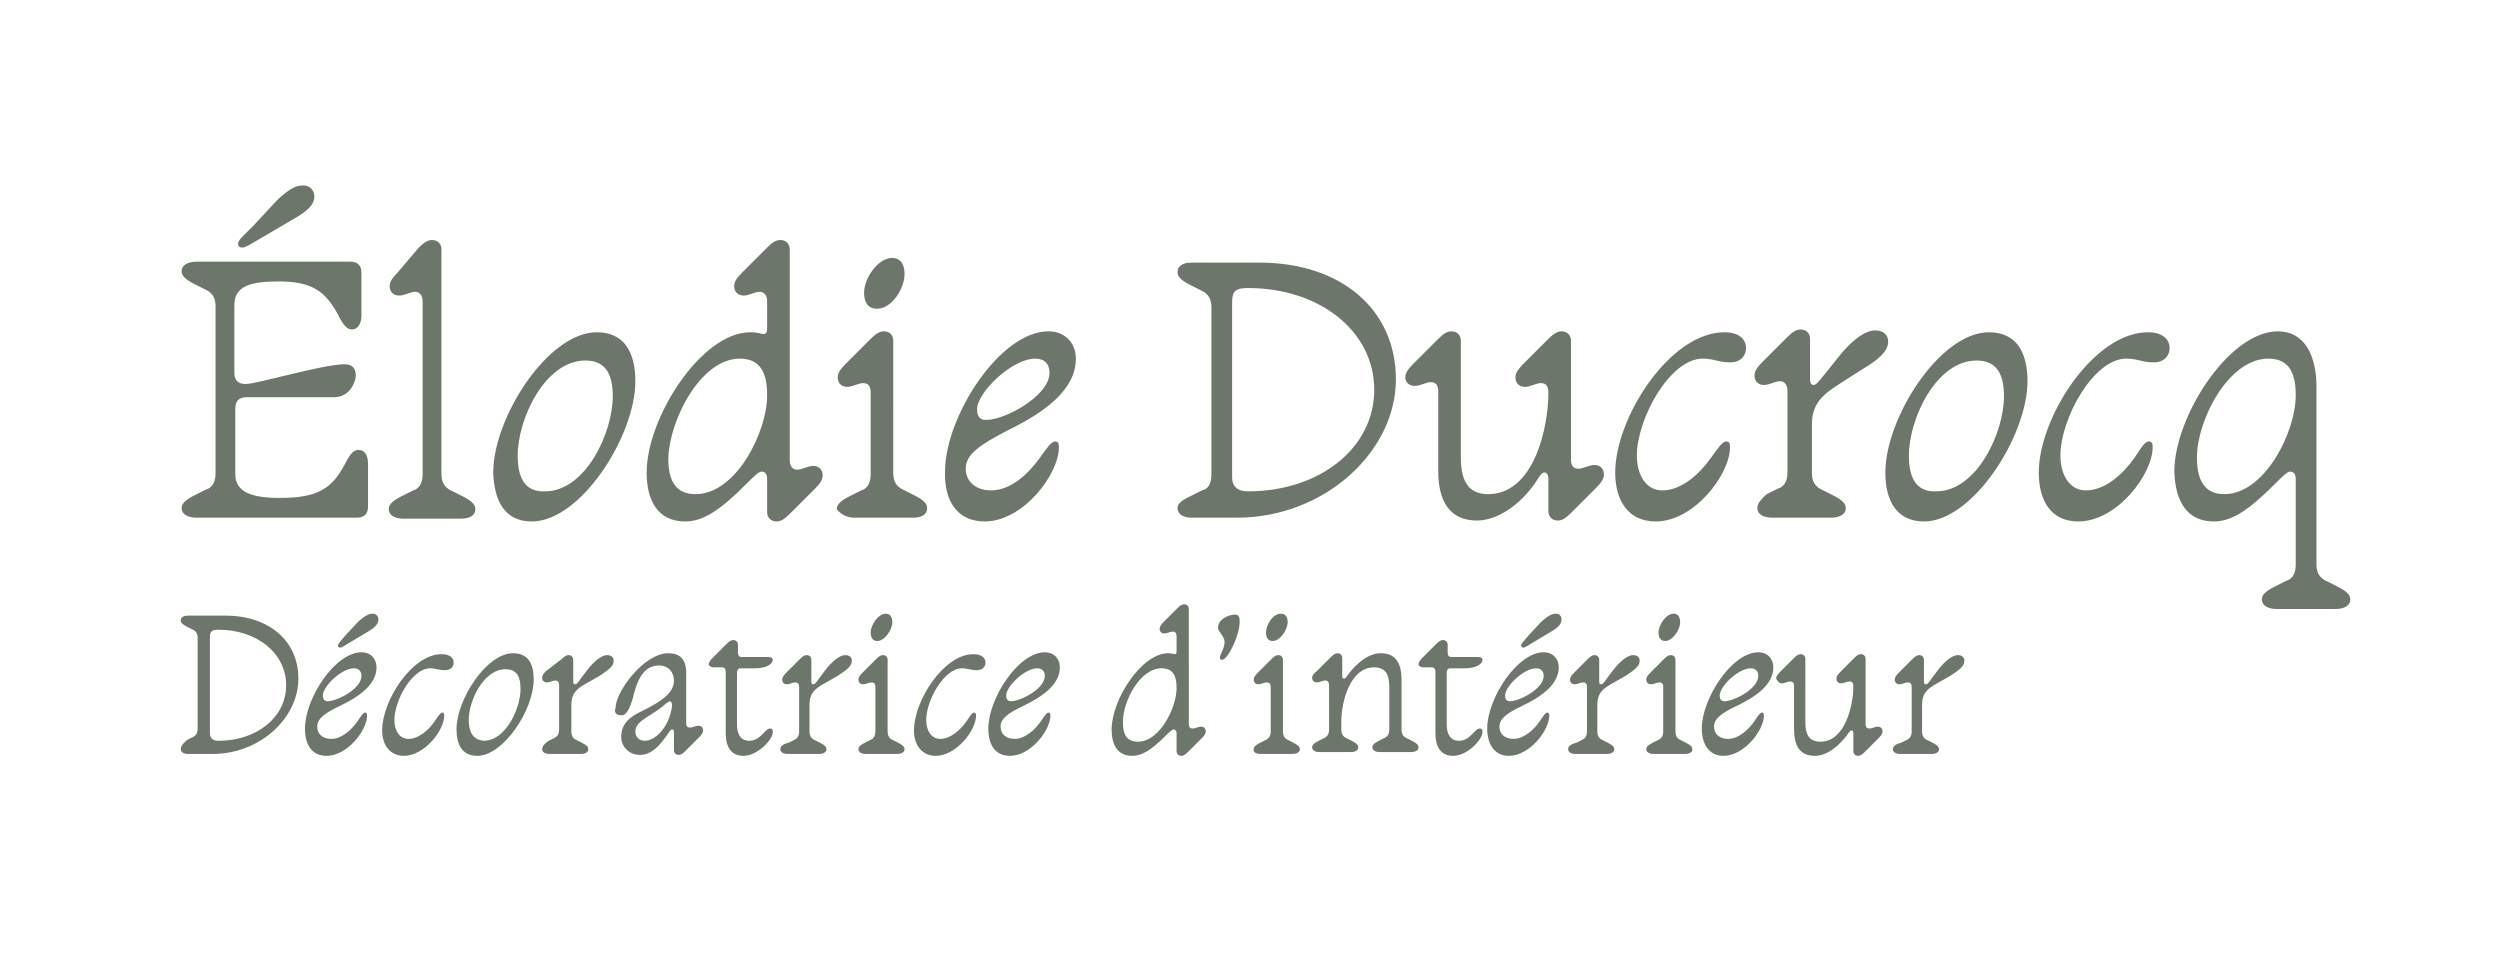 <?xml version="1.0" encoding="utf-8"?>
<!-- Generator: Adobe Illustrator 27.8.0, SVG Export Plug-In . SVG Version: 6.00 Build 0)  -->
<svg version="1.1" id="Calque_1" xmlns="http://www.w3.org/2000/svg" xmlns:xlink="http://www.w3.org/1999/xlink" x="0px" y="0px"
	 viewBox="0 0 265.6 101.7" style="enable-background:new 0 0 265.6 101.7;" xml:space="preserve">
<style type="text/css">
	.st0{fill:#6D766A;}
</style>
<g>
	<path class="st0" d="M201.1,79.6c0,0.3,0.3,0.5,0.8,0.5h3.3c0.5,0,0.8-0.2,0.8-0.5c0-0.2-0.1-0.4-0.7-0.7l-0.6-0.3
		c-0.2-0.1-0.5-0.3-0.5-0.9v-2.8c0-1.2,0.5-1.7,1.6-2.3l1.4-0.8c0.9-0.6,1.5-1,1.5-1.6c0-0.4-0.3-0.6-0.7-0.6
		c-0.5,0-1.3,0.5-2.2,1.7l-0.6,0.8c-0.4,0.6-0.5,0.6-0.6,0.6c-0.2,0-0.2-0.2-0.2-0.4v-2.2c0-0.3-0.2-0.5-0.5-0.5
		c-0.2,0-0.4,0.1-0.7,0.4l-1.5,1.5c-0.3,0.3-0.4,0.5-0.4,0.7c0,0.3,0.2,0.5,0.5,0.5c0.3,0,0.6-0.2,0.9-0.2c0.3,0,0.4,0.2,0.4,0.5
		v4.7c0,0.6-0.3,0.8-0.5,0.9l-0.6,0.3C201.2,79.1,201.1,79.4,201.1,79.6 M189.3,72.6c0.3,0,0.6-0.2,0.9-0.2s0.4,0.2,0.4,0.5v4.6
		c0,1.7,0.6,2.8,2.2,2.8c1.4,0,2.7-1.2,3.5-2.3c0.2-0.3,0.3-0.4,0.4-0.4c0.2,0,0.2,0.2,0.2,0.3v1.9c0,0.3,0.2,0.5,0.5,0.5
		c0.2,0,0.4-0.1,0.7-0.4l1.5-1.5c0.3-0.3,0.4-0.5,0.4-0.7c0-0.3-0.2-0.5-0.5-0.5c-0.3,0-0.6,0.2-0.9,0.2c-0.3,0-0.4-0.2-0.4-0.5
		v-6.9c0-0.3-0.2-0.5-0.5-0.5c-0.2,0-0.4,0.1-0.7,0.4l-1.5,1.5c-0.3,0.3-0.4,0.5-0.4,0.7c0,0.3,0.2,0.5,0.5,0.5s0.6-0.2,0.9-0.2
		s0.4,0.2,0.4,0.5c0,2.1-0.9,5.9-3.5,5.9c-1.3,0-1.6-0.9-1.6-2.1v-6.7c0-0.3-0.2-0.5-0.5-0.5c-0.2,0-0.4,0.1-0.7,0.4l-1.5,1.5
		c-0.3,0.3-0.4,0.5-0.4,0.7C188.8,72.3,189,72.6,189.3,72.6 M182.7,73.9c0-1,2-2.9,3.3-2.9c0.5,0,0.8,0.3,0.8,0.8
		c0,1.4-2.6,2.7-3.6,2.7C182.9,74.5,182.7,74.3,182.7,73.9 M183.1,80.3c2.2,0,4.3-2.7,4.3-4.3c0-0.2-0.1-0.3-0.2-0.3
		c-0.2,0-0.4,0.3-0.8,0.9c-0.6,0.9-1.7,1.9-2.8,1.9c-0.9,0-1.5-0.5-1.5-1.3c0-0.8,0.7-1.4,2.4-2.2c2.1-1,3.9-2.3,3.9-4.1
		c0-0.9-0.6-1.6-1.6-1.6c-2.8,0-6,4.9-6,8.1C180.8,79.1,181.6,80.3,183.1,80.3 M176.2,67.2c0,0.5,0.2,0.9,0.7,0.9
		c0.8,0,1.6-1.2,1.6-2c0-0.5-0.2-0.9-0.7-0.9C177,65.2,176.2,66.4,176.2,67.2 M175.7,80.1h3.3c0.5,0,0.8-0.2,0.8-0.5
		c0-0.2-0.1-0.4-0.7-0.7l-0.6-0.3c-0.2-0.1-0.5-0.3-0.5-0.9v-7.6c0-0.3-0.2-0.5-0.5-0.5c-0.2,0-0.4,0.1-0.7,0.4l-1.5,1.5
		c-0.3,0.3-0.4,0.5-0.4,0.7c0,0.3,0.2,0.5,0.5,0.5c0.3,0,0.6-0.2,0.9-0.2c0.3,0,0.4,0.2,0.4,0.5v4.7c0,0.6-0.3,0.8-0.5,0.9l-0.6,0.3
		c-0.6,0.3-0.7,0.5-0.7,0.7C174.9,79.9,175.2,80.1,175.7,80.1 M166.6,79.6c0,0.3,0.3,0.5,0.8,0.5h3.3c0.5,0,0.8-0.2,0.8-0.5
		c0-0.2-0.1-0.4-0.7-0.7l-0.6-0.3c-0.2-0.1-0.5-0.3-0.5-0.9v-2.8c0-1.2,0.5-1.7,1.6-2.3l1.4-0.8c0.9-0.6,1.5-1,1.5-1.6
		c0-0.4-0.3-0.6-0.7-0.6c-0.5,0-1.3,0.5-2.2,1.7l-0.6,0.8c-0.4,0.6-0.5,0.6-0.6,0.6c-0.2,0-0.2-0.2-0.2-0.4v-2.2
		c0-0.3-0.2-0.5-0.5-0.5c-0.2,0-0.4,0.1-0.7,0.4l-1.5,1.5c-0.3,0.3-0.4,0.5-0.4,0.7c0,0.3,0.2,0.5,0.5,0.5c0.3,0,0.6-0.2,0.9-0.2
		c0.3,0,0.4,0.2,0.4,0.5v4.7c0,0.6-0.3,0.8-0.5,0.9l-0.6,0.3C166.7,79.1,166.6,79.4,166.6,79.6 M161.6,68.6c0,0.1,0.1,0.2,0.2,0.2
		c0.1,0,0.2,0,0.5-0.2l2.5-1.5c0.7-0.4,1.1-0.8,1.1-1.3c0-0.3-0.2-0.6-0.6-0.6c-0.4,0-0.8,0.2-1.5,0.8l-1.4,1.5
		C161.8,68.2,161.6,68.4,161.6,68.6 M159.9,73.9c0-1,2-2.9,3.3-2.9c0.5,0,0.8,0.3,0.8,0.8c0,1.4-2.6,2.7-3.6,2.7
		C160.1,74.5,159.9,74.3,159.9,73.9 M160.3,80.3c2.2,0,4.3-2.7,4.3-4.3c0-0.2-0.1-0.3-0.2-0.3c-0.2,0-0.4,0.3-0.8,0.9
		c-0.6,0.9-1.7,1.9-2.8,1.9c-0.9,0-1.5-0.5-1.5-1.3c0-0.8,0.7-1.4,2.4-2.2c2.1-1,3.9-2.3,3.9-4.1c0-0.9-0.6-1.6-1.6-1.6
		c-2.8,0-6,4.9-6,8.1C158,79.1,158.8,80.3,160.3,80.3 M151.2,70.9h0.9c0.3,0,0.4,0.2,0.4,0.5v6.5c0,1.5,0.6,2.4,1.9,2.4
		c1.5,0,3.2-1.8,3.1-2.6c0-0.1,0-0.3-0.3-0.3c-0.2,0-0.3,0.1-0.7,0.5c-0.4,0.4-0.8,0.8-1.5,0.8c-0.9,0-1.3-0.7-1.3-1.7v-5.5
		c0-0.3,0.1-0.5,0.4-0.5h1.5c1.3,0,1.9-0.5,1.9-0.9c0-0.2-0.2-0.3-0.5-0.3h-2.8c-0.3,0-0.4-0.2-0.4-0.5v-0.8c0-0.3-0.2-0.5-0.5-0.5
		c-0.2,0-0.4,0.1-0.7,0.4l-1.5,1.5c-0.3,0.3-0.4,0.5-0.4,0.7C150.7,70.7,150.9,70.9,151.2,70.9 M139.4,72c0,0.3,0.2,0.5,0.5,0.5
		c0.3,0,0.6-0.2,0.9-0.2c0.3,0,0.4,0.2,0.4,0.5v4.7c0,0.6-0.3,0.8-0.5,0.9l-0.6,0.3c-0.6,0.3-0.7,0.5-0.7,0.7c0,0.3,0.3,0.5,0.8,0.5
		h3.3c0.5,0,0.8-0.2,0.8-0.5c0-0.2-0.1-0.4-0.7-0.7l-0.6-0.3c-0.2-0.1-0.5-0.3-0.5-0.9v-0.8c0-2.1,0.9-5.8,3.5-5.8
		c1.3,0,1.6,0.9,1.6,2.1v4.5c0,0.6-0.3,0.8-0.5,0.9l-0.6,0.3c-0.6,0.3-0.7,0.5-0.7,0.7c0,0.3,0.3,0.5,0.8,0.5h3.3
		c0.5,0,0.8-0.2,0.8-0.5c0-0.2-0.1-0.4-0.7-0.7l-0.6-0.3c-0.2-0.1-0.5-0.3-0.5-0.9v-5.3c0-1.7-0.6-2.8-2.2-2.8
		c-1.4,0-2.7,1.2-3.5,2.3c-0.2,0.3-0.3,0.4-0.4,0.4c-0.2,0-0.2-0.2-0.2-0.3v-1.9c0-0.3-0.2-0.5-0.5-0.5c-0.2,0-0.4,0.1-0.7,0.4
		l-1.5,1.5C139.5,71.6,139.4,71.8,139.4,72 M134.5,67.2c0,0.5,0.2,0.9,0.7,0.9c0.8,0,1.6-1.2,1.6-2c0-0.5-0.2-0.9-0.7-0.9
		C135.2,65.2,134.5,66.4,134.5,67.2 M134,80.1h3.3c0.5,0,0.8-0.2,0.8-0.5c0-0.2-0.1-0.4-0.7-0.7l-0.6-0.3c-0.2-0.1-0.5-0.3-0.5-0.9
		v-7.6c0-0.3-0.2-0.5-0.5-0.5c-0.2,0-0.4,0.1-0.7,0.4l-1.5,1.5c-0.3,0.3-0.4,0.5-0.4,0.7c0,0.3,0.2,0.5,0.5,0.5
		c0.3,0,0.6-0.2,0.9-0.2c0.3,0,0.4,0.2,0.4,0.5v4.7c0,0.6-0.3,0.8-0.5,0.9l-0.6,0.3c-0.6,0.3-0.7,0.5-0.7,0.7
		C133.1,79.9,133.4,80.1,134,80.1 M130.1,68.2c0,0.7-0.5,1.3-0.5,1.7c0,0.1,0.1,0.2,0.2,0.2c0.7,0,1.9-2.7,1.9-4
		c0-0.4,0-0.8-0.5-0.8c-0.7,0-1.8,0.5-1.8,1.4C129.4,67.1,130.1,67.6,130.1,68.2 M123.4,71c1.3,0,1.6,0.9,1.6,2.1
		c0,2.1-1.8,5.7-4.1,5.7c-1.3,0-1.6-0.9-1.6-2.1C119.3,74.5,121.1,71,123.4,71 M120.3,80.3c1,0,2-0.6,3.5-2.1
		c0.4-0.4,0.7-0.7,0.9-0.7s0.3,0.2,0.3,0.4v1.9c0,0.3,0.2,0.5,0.5,0.5c0.2,0,0.4-0.1,0.7-0.4l1.5-1.5c0.3-0.3,0.4-0.5,0.4-0.7
		c0-0.3-0.2-0.5-0.5-0.5c-0.3,0-0.6,0.2-0.9,0.2c-0.3,0-0.4-0.2-0.4-0.5V64.7c0-0.3-0.2-0.5-0.5-0.5c-0.2,0-0.4,0.1-0.7,0.4
		l-1.5,1.5c-0.3,0.3-0.4,0.5-0.4,0.7c0,0.3,0.2,0.5,0.5,0.5c0.3,0,0.6-0.2,0.9-0.2c0.3,0,0.4,0.2,0.4,0.5v1.5c0,0.2,0,0.4-0.2,0.4
		c-0.1,0-0.3-0.1-0.7-0.1c-2.8,0-6,4.9-6,8.1C118.1,79.1,118.7,80.3,120.3,80.3 M106.9,73.9c0-1,2-2.9,3.3-2.9
		c0.5,0,0.8,0.3,0.8,0.8c0,1.4-2.6,2.7-3.6,2.7C107.1,74.5,106.9,74.3,106.9,73.9 M107.3,80.3c2.2,0,4.3-2.7,4.3-4.3
		c0-0.2-0.1-0.3-0.2-0.3c-0.2,0-0.4,0.3-0.8,0.9c-0.6,0.9-1.7,1.9-2.8,1.9c-0.9,0-1.5-0.5-1.5-1.3c0-0.8,0.7-1.4,2.4-2.2
		c2.1-1,3.9-2.3,3.9-4.1c0-0.9-0.6-1.6-1.6-1.6c-2.8,0-6,4.9-6,8.1C105,79.1,105.7,80.3,107.3,80.3 M99.4,80.3
		c2.2,0,4.3-2.7,4.3-4.3c0-0.2-0.1-0.3-0.2-0.3c-0.2,0-0.4,0.3-0.8,0.9c-0.6,0.9-1.7,1.9-2.8,1.9c-0.9,0-1.5-0.8-1.5-2
		c0-2.1,1.9-5.5,3.8-5.5c0.6,0,0.9,0.2,1.6,0.2c0.6,0,0.9-0.4,0.9-0.8c0-0.5-0.4-0.9-1.3-0.9c-3.1,0-6.3,4.9-6.3,8.1
		C97.1,79.1,97.9,80.3,99.4,80.3 M92.5,67.2c0,0.5,0.2,0.9,0.7,0.9c0.8,0,1.6-1.2,1.6-2c0-0.5-0.2-0.9-0.7-0.9
		C93.3,65.2,92.5,66.4,92.5,67.2 M92,80.1h3.3c0.5,0,0.8-0.2,0.8-0.5c0-0.2-0.1-0.4-0.7-0.7l-0.6-0.3c-0.2-0.1-0.5-0.3-0.5-0.9v-7.6
		c0-0.3-0.2-0.5-0.5-0.5c-0.2,0-0.4,0.1-0.7,0.4l-1.5,1.5c-0.3,0.3-0.4,0.5-0.4,0.7c0,0.3,0.2,0.5,0.5,0.5c0.3,0,0.6-0.2,0.9-0.2
		c0.3,0,0.4,0.2,0.4,0.5v4.7c0,0.6-0.3,0.8-0.5,0.9l-0.6,0.3c-0.6,0.3-0.7,0.5-0.7,0.7C91.2,79.9,91.5,80.1,92,80.1 M82.9,79.6
		c0,0.3,0.3,0.5,0.8,0.5h3.3c0.5,0,0.8-0.2,0.8-0.5c0-0.2-0.1-0.4-0.7-0.7l-0.6-0.3c-0.2-0.1-0.5-0.3-0.5-0.9v-2.8
		c0-1.2,0.5-1.7,1.6-2.3l1.4-0.8c0.9-0.6,1.5-1,1.5-1.6c0-0.4-0.3-0.6-0.7-0.6c-0.5,0-1.3,0.5-2.2,1.7l-0.6,0.8
		c-0.4,0.6-0.5,0.6-0.6,0.6c-0.2,0-0.2-0.2-0.2-0.4v-2.2c0-0.3-0.2-0.5-0.5-0.5c-0.2,0-0.4,0.1-0.7,0.4l-1.5,1.5
		c-0.3,0.3-0.4,0.5-0.4,0.7c0,0.3,0.2,0.5,0.5,0.5c0.3,0,0.6-0.2,0.9-0.2s0.4,0.2,0.4,0.5v4.7c0,0.6-0.3,0.8-0.5,0.9l-0.6,0.3
		C83,79.1,82.9,79.4,82.9,79.6 M75.8,70.9h0.9c0.3,0,0.4,0.2,0.4,0.5v6.5c0,1.5,0.6,2.4,1.9,2.4c1.5,0,3.2-1.8,3.1-2.6
		c0-0.1,0-0.3-0.3-0.3c-0.2,0-0.3,0.1-0.7,0.5c-0.4,0.4-0.8,0.8-1.5,0.8c-0.9,0-1.3-0.7-1.3-1.7v-5.5c0-0.3,0.1-0.5,0.4-0.5h1.5
		c1.3,0,1.9-0.5,1.9-0.9c0-0.2-0.2-0.3-0.5-0.3h-2.8c-0.3,0-0.4-0.2-0.4-0.5v-0.8c0-0.3-0.2-0.5-0.5-0.5c-0.2,0-0.4,0.1-0.7,0.4
		l-1.5,1.5c-0.3,0.3-0.4,0.5-0.4,0.7C75.3,70.7,75.5,70.9,75.8,70.9 M67.5,77.7c0-1.2,1.8-1.6,3.3-3c0.2-0.1,0.3-0.2,0.4-0.2
		c0.1,0,0.2,0.2,0.2,0.5c-0.3,2.3-1.8,3.7-2.9,3.7C67.9,78.7,67.5,78.3,67.5,77.7 M66,76c0.6,0,0.9-0.8,1.2-1.7
		c0.4-1.7,1-3.6,2.8-3.6c1,0,1.6,0.7,1.6,1.6c0,1.3-1.3,2.2-3.3,3.2c-1.3,0.6-2.3,1.3-2.3,2.8c0,1,0.8,1.9,2,1.9
		c1.5,0,2.5-1.6,3-2.3c0.2-0.3,0.3-0.4,0.4-0.4c0.2,0,0.2,0.2,0.2,0.3v1.9c0,0.3,0.2,0.5,0.5,0.5c0.2,0,0.4-0.1,0.7-0.4l1.5-1.5
		c0.3-0.3,0.4-0.5,0.4-0.7c0-0.3-0.2-0.5-0.5-0.5c-0.3,0-0.6,0.2-0.9,0.2c-0.3,0-0.4-0.2-0.4-0.5v-5.3c0-1.5-0.7-2.1-1.9-2.1
		c-2.6,0-5.6,4.1-5.6,5.8C65.2,75.7,65.5,76,66,76 M57.6,79.6c0,0.3,0.3,0.5,0.8,0.5h3.3c0.5,0,0.8-0.2,0.8-0.5
		c0-0.2-0.1-0.4-0.7-0.7l-0.6-0.3c-0.2-0.1-0.5-0.3-0.5-0.9v-2.8c0-1.2,0.5-1.7,1.6-2.3l1.4-0.8c0.9-0.6,1.5-1,1.5-1.6
		c0-0.4-0.3-0.6-0.7-0.6c-0.5,0-1.3,0.5-2.2,1.7l-0.6,0.8c-0.4,0.6-0.5,0.6-0.6,0.6c-0.2,0-0.2-0.2-0.2-0.4v-2.2
		c0-0.3-0.2-0.5-0.5-0.5c-0.2,0-0.4,0.1-0.7,0.4L58,71.3c-0.3,0.3-0.4,0.5-0.4,0.7c0,0.3,0.2,0.5,0.5,0.5c0.3,0,0.6-0.2,0.9-0.2
		c0.3,0,0.4,0.2,0.4,0.5v4.7c0,0.6-0.3,0.8-0.5,0.9l-0.6,0.3C57.7,79.1,57.6,79.4,57.6,79.6 M49.8,76.5c0-2.1,1.6-5.4,3.9-5.4
		c1.3,0,1.6,0.9,1.6,2.1c0,2.1-1.6,5.5-3.9,5.5C50.2,78.6,49.8,77.7,49.8,76.5 M50.7,80.3c2.8,0,6-4.9,6-8.1c0-1.7-0.6-2.8-2.2-2.8
		c-2.8,0-6,4.9-6,8.1C48.5,79.1,49.1,80.3,50.7,80.3 M42.9,80.3c2.2,0,4.3-2.7,4.3-4.3c0-0.2-0.1-0.3-0.2-0.3
		c-0.2,0-0.4,0.3-0.8,0.9c-0.6,0.9-1.7,1.9-2.8,1.9c-0.9,0-1.5-0.8-1.5-2c0-2.1,1.9-5.5,3.8-5.5c0.6,0,0.9,0.2,1.6,0.2
		c0.6,0,0.9-0.4,0.9-0.8c0-0.5-0.4-0.9-1.3-0.9c-3.1,0-6.3,4.9-6.3,8.1C40.6,79.1,41.4,80.3,42.9,80.3 M35.9,68.6
		c0,0.1,0.1,0.2,0.2,0.2c0.1,0,0.2,0,0.5-0.2l2.5-1.5c0.7-0.4,1.1-0.8,1.1-1.3c0-0.3-0.2-0.6-0.6-0.6c-0.4,0-0.8,0.2-1.5,0.8
		l-1.4,1.5C36.1,68.2,35.9,68.4,35.9,68.6 M34.3,73.9c0-1,2-2.9,3.3-2.9c0.5,0,0.8,0.3,0.8,0.8c0,1.4-2.6,2.7-3.6,2.7
		C34.5,74.5,34.3,74.3,34.3,73.9 M34.7,80.3c2.2,0,4.3-2.7,4.3-4.3c0-0.2-0.1-0.3-0.2-0.3c-0.2,0-0.4,0.3-0.8,0.9
		c-0.6,0.9-1.7,1.9-2.8,1.9c-0.9,0-1.5-0.5-1.5-1.3c0-0.8,0.7-1.4,2.4-2.2c2.1-1,3.9-2.3,3.9-4.1c0-0.9-0.6-1.6-1.6-1.6
		c-2.8,0-6,4.9-6,8.1C32.4,79.1,33.1,80.3,34.7,80.3 M22.3,67.7c0-0.6,0.2-0.8,0.9-0.8c4.1,0,7.2,2.5,7.2,5.9s-3.1,5.9-7.2,5.9
		c-0.5,0-0.9-0.2-0.9-0.8V67.7z M19.2,79.6c0,0.3,0.3,0.5,0.8,0.5h2.6c5,0,9.1-3.8,9.1-8c0-4-3.1-6.7-7.8-6.7H20
		c-0.5,0-0.8,0.2-0.8,0.5c0,0.2,0.1,0.4,0.7,0.7l0.6,0.3c0.2,0.1,0.5,0.3,0.5,0.9v9.6c0,0.6-0.3,0.8-0.5,0.9l-0.6,0.3
		C19.3,79.1,19.2,79.4,19.2,79.6"/>
	<path class="st0" d="M233.4,48.6c0-3.9,3.3-10.5,7.6-10.5c2.3,0,2.9,1.7,2.9,3.9c0,3.9-3.3,10.5-7.6,10.5
		C234,52.5,233.4,50.7,233.4,48.6 M235.2,55.4c1.9,0,3.7-1.2,6.4-3.9c0.8-0.8,1.4-1.4,1.7-1.4c0.4,0,0.6,0.3,0.6,0.8V60
		c0,1.2-0.6,1.6-1,1.7l-1.2,0.6c-1.2,0.6-1.4,1-1.4,1.4c0,0.6,0.6,1,1.6,1h6.2c1,0,1.6-0.4,1.6-1c0-0.4-0.2-0.8-1.4-1.4l-1.2-0.6
		c-0.4-0.2-1-0.6-1-1.7V41c0-3.1-1.2-5.8-4.1-5.8c-5.2,0-11,9.1-11,14.9C231.1,53.2,232.3,55.4,235.2,55.4 M220.8,55.4
		c4.1,0,7.9-5,7.9-7.9c0-0.4-0.1-0.6-0.4-0.6c-0.4,0-0.8,0.6-1.5,1.7c-1.2,1.7-3.1,3.5-5.2,3.5c-1.7,0-2.7-1.6-2.7-3.7
		c0-3.9,3.5-10.3,7-10.3c1.2,0,1.7,0.4,2.9,0.4c1.2,0,1.7-0.8,1.7-1.5c0-1-0.8-1.7-2.3-1.7c-5.8,0-11.6,9.1-11.6,14.9
		C216.6,53.2,217.9,55.4,220.8,55.4 M202.8,48.4c0-3.9,2.9-10.1,7.2-10.1c2.3,0,2.9,1.7,2.9,3.8c0,3.9-2.9,10.1-7.2,10.1
		C203.4,52.3,202.8,50.5,202.8,48.4 M204.4,55.4c5.2,0,11-9.1,11-14.9c0-3.1-1.2-5.2-4.1-5.2c-5.2,0-11,9.1-11,14.9
		C200.3,53.2,201.5,55.4,204.4,55.4 M186.7,54c0,0.6,0.6,1,1.6,1h6.2c1,0,1.6-0.4,1.6-1c0-0.4-0.2-0.8-1.4-1.4l-1.2-0.6
		c-0.4-0.2-1-0.6-1-1.7v-5.2c0-2.1,1-3.1,2.9-4.3l2.5-1.6c1.7-1,2.7-1.9,2.7-2.9c0-0.8-0.6-1.2-1.4-1.2c-1,0-2.5,1-4.1,3.1l-1.2,1.5
		c-0.8,1-1,1.2-1.2,1.2c-0.4,0-0.4-0.4-0.4-0.8v-4.1c0-0.6-0.4-1-1-1c-0.4,0-0.8,0.2-1.4,0.8l-2.7,2.7c-0.6,0.6-0.8,1-0.8,1.4
		c0,0.6,0.4,1,1,1c0.6,0,1.2-0.4,1.7-0.4s0.8,0.4,0.8,1v8.7c0,1.2-0.6,1.6-1,1.7l-1.2,0.6C186.9,53.2,186.7,53.6,186.7,54
		 M175.9,55.4c4.1,0,7.9-5,7.9-7.9c0-0.4-0.1-0.6-0.4-0.6c-0.4,0-0.8,0.6-1.6,1.7c-1.2,1.7-3.1,3.5-5.2,3.5c-1.7,0-2.7-1.6-2.7-3.7
		c0-3.9,3.5-10.3,7-10.3c1.2,0,1.7,0.4,2.9,0.4c1.2,0,1.7-0.8,1.7-1.5c0-1-0.8-1.7-2.3-1.7c-5.8,0-11.6,9.1-11.6,14.9
		C171.6,53.2,173,55.4,175.9,55.4 M150.3,41c0.6,0,1.2-0.4,1.7-0.4c0.6,0,0.8,0.4,0.8,1v8.5c0,3.1,1.2,5.2,4.1,5.2
		c2.5,0,5-2.1,6.4-4.3c0.4-0.6,0.5-0.8,0.8-0.8c0.3,0,0.4,0.4,0.4,0.6v3.5c0,0.6,0.4,1,1,1c0.4,0,0.8-0.2,1.4-0.8l2.7-2.7
		c0.6-0.6,0.8-1,0.8-1.4c0-0.6-0.4-1-1-1c-0.6,0-1.2,0.4-1.7,0.4c-0.6,0-0.8-0.4-0.8-1V36.2c0-0.6-0.4-1-1-1c-0.4,0-0.8,0.2-1.4,0.8
		l-2.7,2.7c-0.6,0.6-0.8,1-0.8,1.4c0,0.6,0.4,1,1,1c0.6,0,1.2-0.4,1.7-0.4c0.6,0,0.8,0.4,0.8,1c0,3.9-1.6,10.8-6.4,10.8
		c-2.3,0-2.9-1.7-2.9-3.9V36.2c0-0.6-0.4-1-1-1c-0.4,0-0.8,0.2-1.4,0.8l-2.7,2.7c-0.6,0.6-0.8,1-0.8,1.4
		C149.3,40.6,149.7,41,150.3,41 M130.9,32.1c0-1.2,0.4-1.5,1.7-1.5c7.6,0,13.4,4.6,13.4,10.8s-5.8,10.8-13.4,10.8
		c-1,0-1.7-0.4-1.7-1.5V32.1z M125.1,54c0,0.6,0.6,1,1.5,1h4.8c9.3,0,16.9-7,16.9-14.7c0-7.4-5.8-12.4-14.5-12.4h-7.2
		c-1,0-1.5,0.4-1.5,1c0,0.4,0.2,0.8,1.4,1.4l1.2,0.6c0.4,0.2,1,0.6,1,1.7v17.8c0,1.2-0.5,1.6-1,1.7l-1.2,0.6
		C125.4,53.2,125.1,53.6,125.1,54 M103.8,43.5c0-1.8,3.7-5.4,6.2-5.4c1,0,1.5,0.6,1.5,1.5c0,2.5-4.8,5-6.6,5
		C104.2,44.7,103.8,44.3,103.8,43.5 M104.6,55.4c4.1,0,7.9-5,7.9-7.9c0-0.4-0.1-0.6-0.4-0.6c-0.4,0-0.8,0.6-1.6,1.7
		c-1.2,1.7-3.1,3.5-5.2,3.5c-1.7,0-2.7-1-2.7-2.3c0-1.5,1.4-2.5,4.5-4.1c3.9-1.9,7.2-4.3,7.2-7.6c0-1.7-1.2-2.9-2.9-2.9
		c-5.2,0-11,9.1-11,14.9C100.3,53.2,101.7,55.4,104.6,55.4 M91.8,31.1c0,1,0.4,1.7,1.4,1.7c1.5,0,2.9-2.1,2.9-3.7
		c0-1-0.4-1.7-1.4-1.7C93.2,27.5,91.8,29.6,91.8,31.1 M90.8,55H97c1,0,1.5-0.4,1.5-1c0-0.4-0.2-0.8-1.4-1.4l-1.2-0.6
		c-0.4-0.2-1-0.6-1-1.7V36.2c0-0.6-0.4-1-1-1c-0.4,0-0.8,0.2-1.4,0.8l-2.7,2.7c-0.6,0.6-0.8,1-0.8,1.4c0,0.6,0.4,1,1,1
		c0.6,0,1.2-0.4,1.7-0.4c0.6,0,0.8,0.4,0.8,1v8.7c0,1.2-0.6,1.6-1,1.7l-1.2,0.6c-1.2,0.6-1.4,1-1.4,1.4C89.3,54.6,89.9,55,90.8,55
		 M78.6,38.1c2.3,0,2.9,1.7,2.9,3.9c0,3.9-3.3,10.5-7.6,10.5c-2.3,0-2.9-1.7-2.9-3.8C71.1,44.7,74.4,38.1,78.6,38.1 M72.8,55.4
		c1.9,0,3.7-1.2,6.4-3.9c0.8-0.8,1.4-1.4,1.7-1.4c0.4,0,0.6,0.3,0.6,0.8v3.5c0,0.6,0.4,1,1,1c0.4,0,0.8-0.2,1.4-0.8l2.7-2.7
		c0.6-0.6,0.8-1,0.8-1.4c0-0.6-0.4-1-1-1c-0.6,0-1.2,0.4-1.7,0.4s-0.8-0.4-0.8-1V26.5c0-0.6-0.4-1-1-1c-0.4,0-0.8,0.2-1.4,0.8
		L78.8,29c-0.6,0.6-0.8,1-0.8,1.4c0,0.6,0.4,1,1,1c0.6,0,1.2-0.4,1.7-0.4s0.8,0.4,0.8,1v2.7c0,0.4,0,0.8-0.4,0.8
		c-0.2,0-0.5-0.2-1.4-0.2c-5.2,0-11,9.1-11,14.9C68.7,53.2,69.9,55.4,72.8,55.4 M55,48.4c0-3.9,2.9-10.1,7.2-10.1
		c2.3,0,2.9,1.7,2.9,3.8c0,3.9-2.9,10.1-7.2,10.1C55.6,52.3,55,50.5,55,48.4 M56.5,55.4c5.2,0,11-9.1,11-14.9c0-3.1-1.2-5.2-4.1-5.2
		c-5.2,0-11,9.1-11,14.9C52.5,53.2,53.6,55.4,56.5,55.4 M41.4,30.4c0,0.6,0.4,1,1,1c0.6,0,1.2-0.4,1.7-0.4s0.8,0.4,0.8,1v18.4
		c0,1.2-0.6,1.6-1,1.7l-1.2,0.6c-1.2,0.6-1.4,1-1.4,1.4c0,0.6,0.6,1,1.5,1h6.2c1,0,1.5-0.4,1.5-1c0-0.4-0.2-0.8-1.4-1.4l-1.2-0.6
		c-0.4-0.2-1-0.6-1-1.7V26.5c0-0.6-0.4-1-1-1c-0.4,0-0.8,0.2-1.4,0.8L42.2,29C41.6,29.6,41.4,30,41.4,30.4 M25.3,25.9
		c0,0.3,0.2,0.4,0.4,0.4c0.2,0,0.3,0,1-0.4l4.6-2.7c1.4-0.8,2.1-1.5,2.1-2.3c0-0.6-0.4-1.2-1.2-1.2c-0.8,0-1.5,0.4-2.7,1.5L26.9,24
		C25.7,25.2,25.3,25.5,25.3,25.9 M19.3,54c0,0.6,0.6,1,1.6,1h17c0.8,0,1.2-0.4,1.2-1.2v-4.5c0-1-0.4-1.5-1-1.5
		c-0.4,0-0.8,0.2-1.4,1.4c-1.4,2.7-2.9,3.7-7,3.7c-2.9,0-4.7-0.6-4.7-2.5v-7c0-0.8,0.4-1.2,1.2-1.2h9.3c1.7,0,2.3-1.7,2.3-2.3
		c0-0.8-0.4-1.2-1.2-1.2c-2.3,0-9.3,2.1-10.5,2.1c-0.8,0-1.2-0.4-1.2-1.2v-7.2c0-2,1.7-2.5,4.7-2.5c3.5,0,5,1,6.4,3.7
		c0.6,1.2,1,1.4,1.4,1.4c0.6,0,1-0.6,1-1.5V29c0-0.8-0.4-1.2-1.2-1.2H20.9c-1,0-1.6,0.4-1.6,1c0,0.4,0.2,0.8,1.4,1.4l1.2,0.6
		c0.4,0.2,1,0.6,1,1.7v17.8c0,1.2-0.6,1.6-1,1.7l-1.2,0.6C19.5,53.2,19.3,53.6,19.3,54"/>
</g>
</svg>
